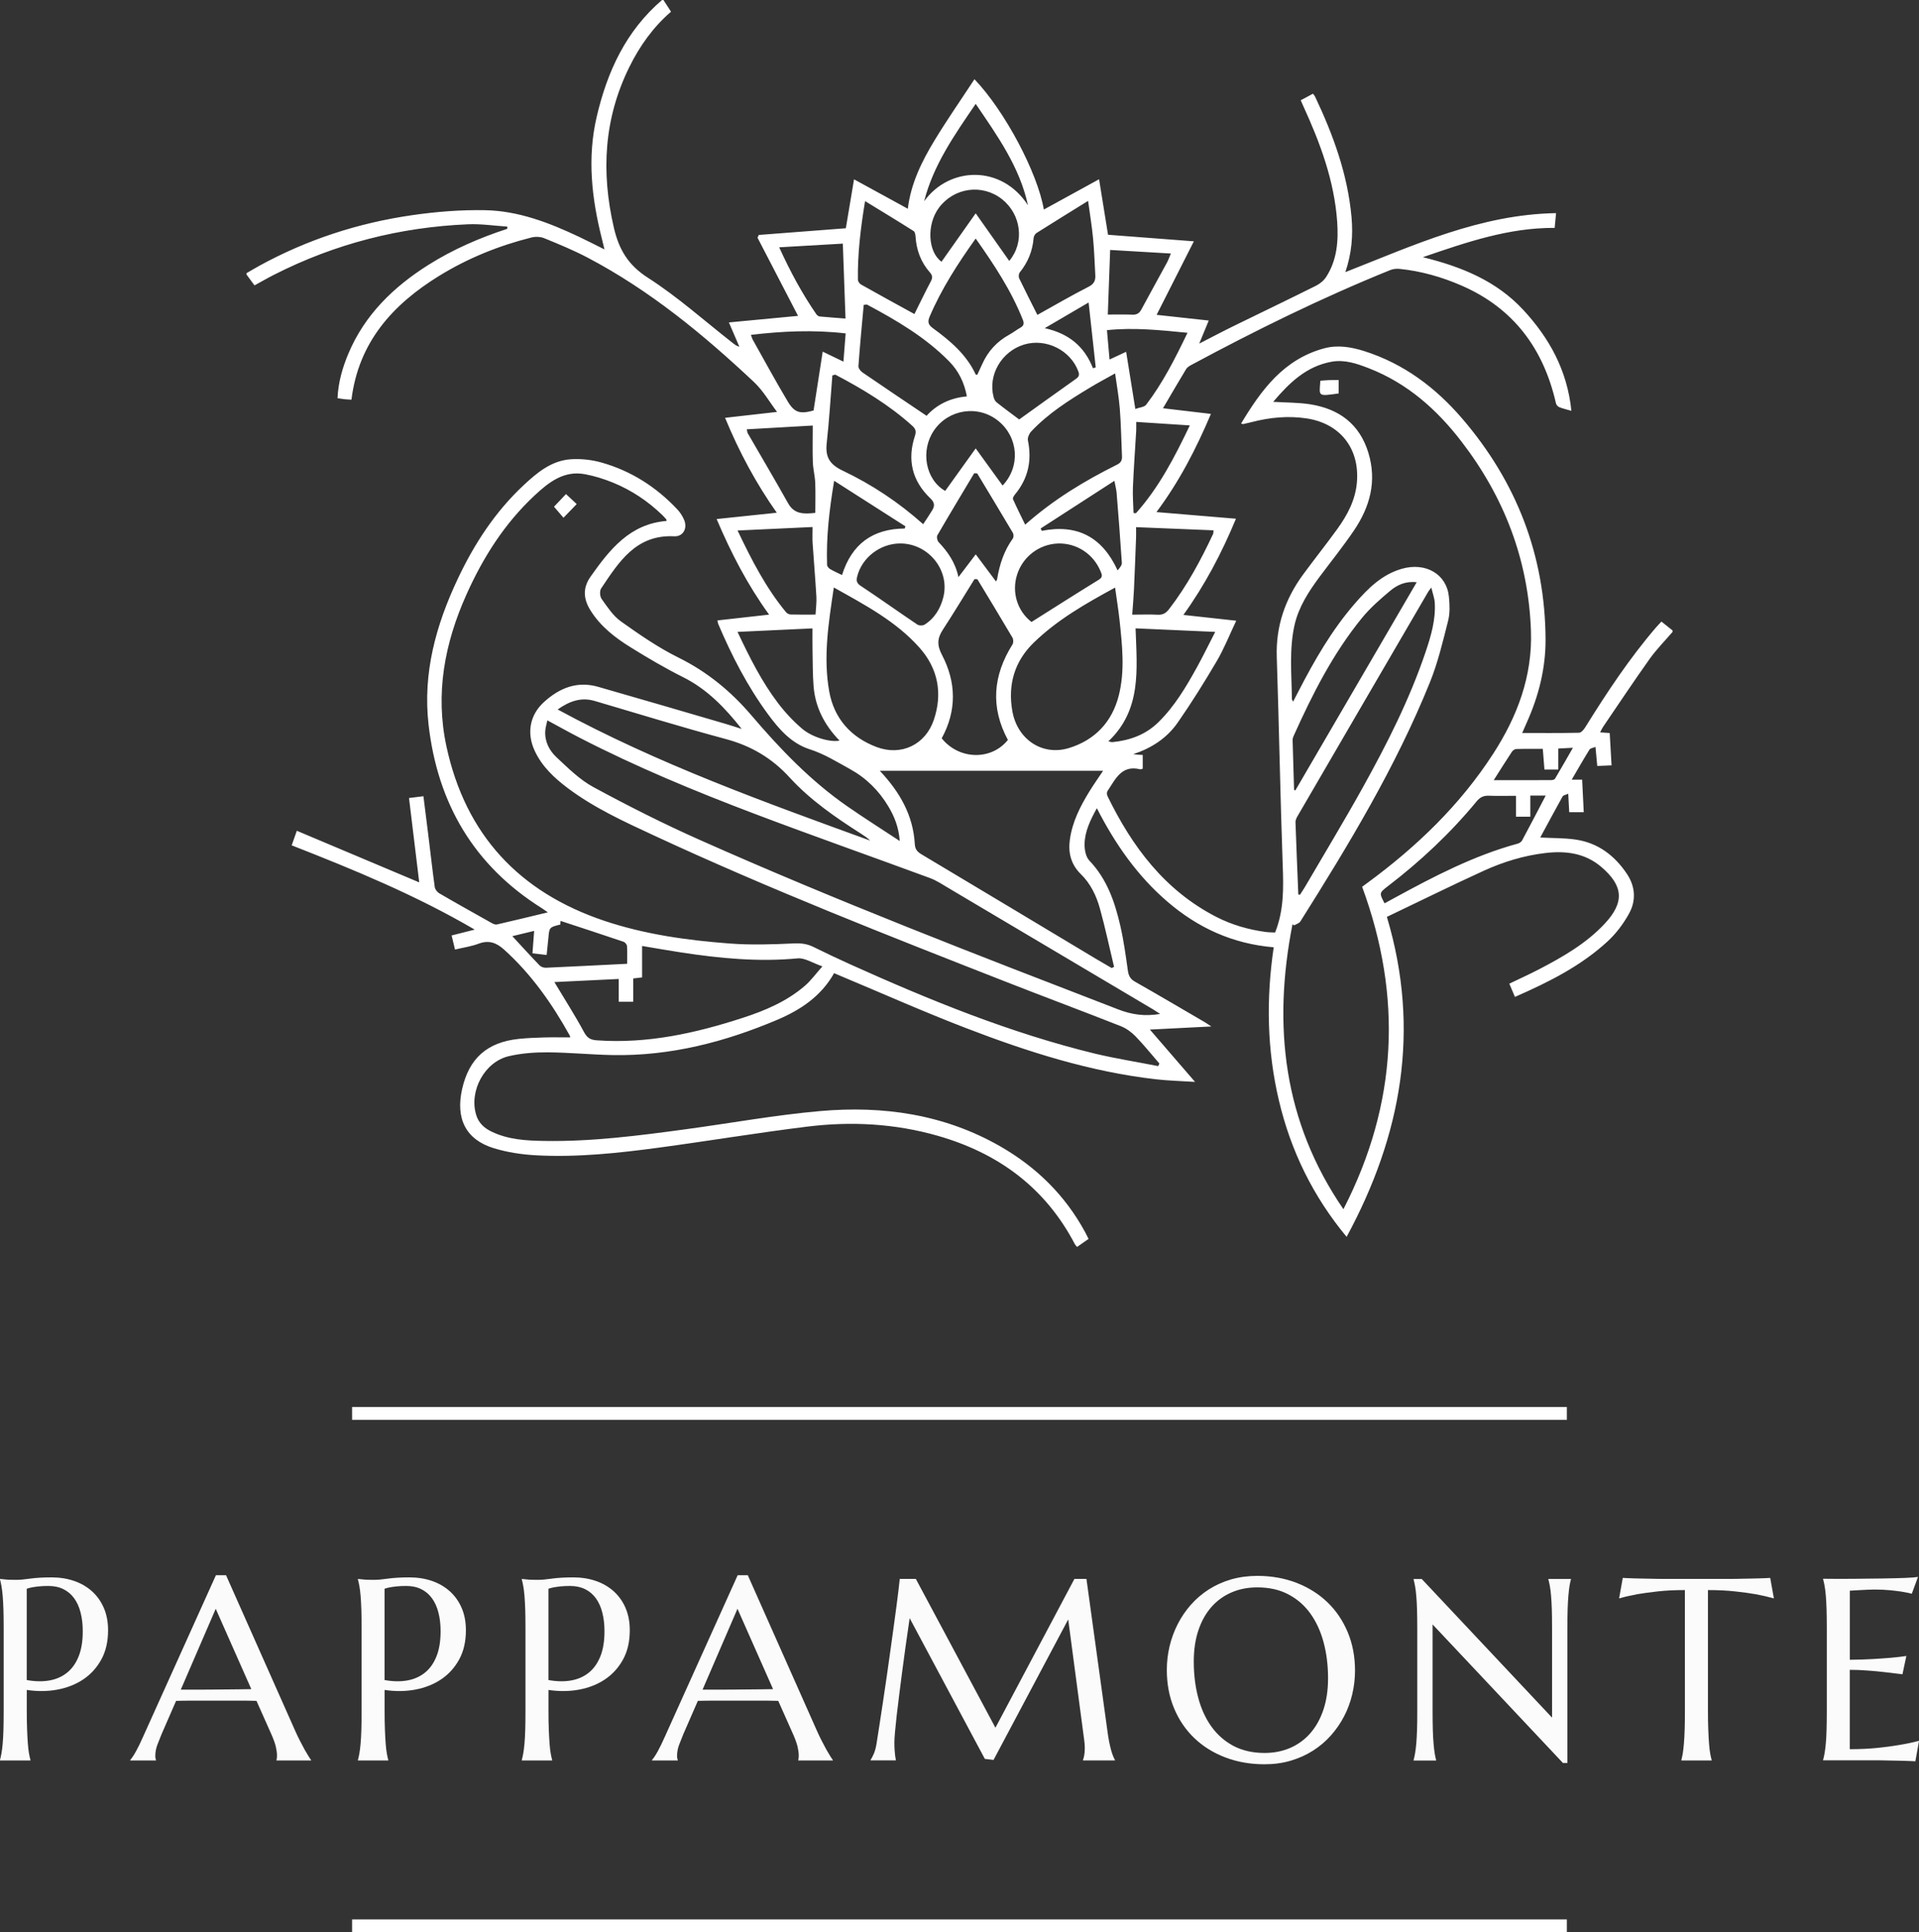 <?xml version="1.0" encoding="utf-8"?>
<!-- Generator: Adobe Illustrator 26.0.2, SVG Export Plug-In . SVG Version: 6.00 Build 0)  -->
<svg version="1.1" id="Livello_1" xmlns="http://www.w3.org/2000/svg" xmlns:xlink="http://www.w3.org/1999/xlink" x="0px" y="0px"
	 viewBox="0 0 407.15 409.98" style="enable-background:new 0 0 407.15 409.98;" xml:space="preserve">
<rect x="0" y="0" width="407.15" height="409.98" fill="#333333" stroke="none"/>
<style type="text/css">
	.st0{fill:#FFFFFF;}
	.st1{opacity:0.98;}
</style>
<g>
	<g>
		<path class="st0" d="M140.76,0c0.52,0.79,1.03,1.59,1.61,2.48c-3.81,3.29-6.64,7.28-8.84,11.73c-5.41,10.95-6.02,22.3-3.29,34.09
			c1.07,4.61,3,7.92,7.21,10.62c6.32,4.05,11.98,9.13,17.92,13.78c0.42,0.33,0.83,0.69,1.5,0.87c-0.68-1.59-1.36-3.17-2.22-5.16
			c5.04-0.48,9.89-0.94,14.67-1.39c-2.85-5.5-5.73-11.05-8.6-16.59c0.09-0.19,0.19-0.39,0.28-0.58c6.09-0.47,12.17-0.94,18.46-1.42
			c0.54-3.19,1.11-6.63,1.74-10.38c3.94,2.16,7.63,4.17,11.41,6.24c0.64-5.31,2.93-9.99,5.63-14.44c2.67-4.41,5.63-8.65,8.51-13.04
			c6.45,6.73,13.39,19.86,14.72,27.65c3.82-2.1,7.62-4.18,11.72-6.43c0.67,4.15,1.29,7.99,1.9,11.78c5.87,0.45,11.76,0.9,18.21,1.39
			c-2.78,5.48-5.32,10.51-7.9,15.6c3.58,0.39,7.21,0.79,11.06,1.21c-0.68,1.65-1.28,3.1-2.02,4.89c2.68-1.37,5.05-2.63,7.45-3.8
			c5.77-2.83,11.57-5.6,17.33-8.48c0.85-0.42,1.69-1.13,2.19-1.92c2.27-3.56,2.58-7.57,2.3-11.63c-0.61-8.72-3.61-16.75-7.21-24.6
			c-0.17-0.36-0.32-0.73-0.53-1.2c0.87-0.47,1.7-0.91,2.6-1.39c0.18,0.23,0.35,0.41,0.45,0.62c3.85,8.13,6.91,16.49,7.73,25.54
			c0.35,3.9,0.04,7.73-1.31,11.7c14.52-5.71,28.65-12.25,44.71-12.52c-0.12,1.25-0.21,2.18-0.3,3.13c-9.71-0.05-18.6,3-27.97,6.22
			c8.32,2.03,15.68,5.1,21.3,11.17c5.52,5.96,9.34,12.81,10.22,21.43c-1.17-0.35-1.91-0.5-2.59-0.79c-0.29-0.12-0.61-0.48-0.68-0.79
			c-2.63-11.56-8.95-20.16-19.99-24.98c-4.22-1.84-8.6-3.09-13.19-3.56c-0.66-0.07-1.42,0.02-2.03,0.27
			c-14.5,5.87-28.51,12.76-42.27,20.17c-0.38,0.21-0.8,0.49-1.01,0.85c-1.63,2.7-3.22,5.43-4.89,8.28c3.36,0.4,6.66,0.79,10.17,1.2
			c-3.17,7.49-6.78,14.45-11.56,20.83c5.65,0.47,11.13,0.93,16.87,1.41c-3.05,7.36-6.59,14.06-11.15,20.41
			c3.75,0.41,7.32,0.8,11.21,1.23c-1.43,3.01-2.57,5.91-4.13,8.57c-2.62,4.45-5.36,8.85-8.31,13.08c-2.27,3.25-5.51,5.38-9.4,6.66
			c0.3,0.04,0.59,0.09,0.89,0.11c0.34,0.03,0.69,0.04,1.11,0.06c0,1,0,1.94,0,2.92c-0.19,0.05-0.4,0.16-0.57,0.12
			c-3.97-0.97-5.23,2.15-6.9,4.61c-0.17,0.25-0.15,0.78-0.01,1.07c5.24,10.76,12.15,20.02,23.09,25.64c3.3,1.69,6.81,2.7,10.48,3.2
			c0.69,0.09,1.39,0.08,2,0.11c1.88-4.7,1.79-9.46,1.61-14.3c-0.52-14.72-0.78-29.46-1.26-44.18c-0.21-6.53,1.78-12.27,5.58-17.46
			c2.38-3.24,4.89-6.39,7.25-9.65c2.14-2.96,3.84-6.13,4.17-9.88c0.63-7.22-3.56-12.54-10.7-13.61c-3.9-0.58-7.72-0.21-11.51,0.76
			c-0.63,0.16-1.27,0.31-1.9,0.45c-0.09,0.02-0.19-0.04-0.46-0.11c4.29-7.15,9.05-13.64,17.62-15.96c2.86-0.77,5.68-0.3,8.46,0.57
			c8.42,2.66,15.2,7.76,20.85,14.35c11.53,13.44,17.57,29.03,17.67,46.8c0.03,6.17-1.46,12.04-3.98,17.66
			c-0.34,0.77-0.68,1.54-0.98,2.23c4.07,0,8.07,0.04,12.07-0.05c0.46-0.01,1.03-0.69,1.33-1.19c4.57-7.36,9.34-14.56,14.99-21.15
			c0.36-0.41,0.74-0.81,1.15-1.25c0.83,0.67,1.6,1.28,2.37,1.89c0,0.1,0,0.2,0,0.3c-1.63,1.9-3.4,3.69-4.85,5.71
			c-3.38,4.75-6.61,9.61-9.89,14.43c-0.22,0.32-0.38,0.68-0.64,1.18c0.72,0.05,1.29,0.09,2.04,0.14c0.13,2.21,0.26,4.44,0.39,6.86
			c-1.04,0.05-1.96,0.09-3.03,0.13c-0.13-1.33-0.24-2.56-0.38-4.04c-0.51,0.21-1.09,0.26-1.27,0.56c-1.27,2.04-2.45,4.12-3.77,6.38
			c0.84,0,1.42,0,2.21,0c0.11,2.32,0.22,4.55,0.34,6.91c-1.04,0-1.97,0-3.08,0c-0.06-1.17-0.13-2.4-0.21-3.92
			c-0.53,0.24-1.05,0.31-1.2,0.58c-1.61,2.88-3.16,5.8-4.74,8.71c2.64,0.14,5.15,0.08,7.6,0.45c4.7,0.71,8.21,3.4,10.8,7.28
			c1.8,2.7,1.96,5.68,0.42,8.45c-1.18,2.12-2.7,4.16-4.47,5.8c-5.68,5.26-12.51,8.68-19.72,11.84c-0.41-0.96-0.78-1.85-1.19-2.81
			c2.18-1.05,4.28-2,6.32-3.06c5.05-2.63,9.99-5.46,13.93-9.68c4.22-4.53,3.97-8.02-0.75-12.04c-3.44-2.93-7.5-3.44-11.78-2.95
			c-4.58,0.53-8.97,1.87-13.14,3.77c-6.8,3.11-13.51,6.42-20.56,9.79c7.19,24,3.11,46.36-8.54,67.89
			c-7.11-8.57-11.83-18.2-14.36-28.91c-2.53-10.7-2.74-21.49-1.11-32.53c-8.66-0.72-16.07-4.11-22.53-9.66
			c-6.39-5.48-11.11-12.25-14.99-19.85c-1.38,2.5-2.56,4.92-2.61,7.63c-0.02,1.17,0.26,2.69,1.01,3.48
			c3.75,3.92,5.41,8.78,6.58,13.86c0.72,3.13,1.15,6.32,1.6,9.51c0.16,1.09,0.53,1.78,1.53,2.34c4.98,2.83,9.92,5.74,14.87,8.63
			c0.33,0.2,0.65,0.42,1.31,0.86c-4.46,0.23-8.55,0.43-13.04,0.66c3.24,3.75,6.26,7.25,9.58,11.1c-3.02-0.19-5.65-0.25-8.26-0.55
			c-13.99-1.59-27.3-5.85-40.35-10.87c-8.95-3.44-17.72-7.35-26.57-11.05c-0.46-0.19-0.91-0.39-1.4-0.6
			c-2.76,4.92-7.16,7.82-12.07,9.9c-11.11,4.71-22.64,7.69-34.82,7.48c-4.62-0.08-9.24-0.55-13.86-0.58
			c-2.74-0.02-5.55,0.19-8.21,0.8c-5.18,1.18-8.51,7.35-6.99,12.45c0.51,1.71,1.69,2.81,3.25,3.56c3.54,1.72,7.38,1.93,11.19,1.99
			c10.09,0.17,20.07-1.13,30.04-2.48c9.51-1.29,18.98-3.02,28.53-3.86c13.36-1.17,26.31,0.68,38.18,7.48
			c7.68,4.4,13.78,10.39,18.02,18.21c0.24,0.44,0.45,0.88,0.73,1.43c-0.84,0.59-1.61,1.13-2.44,1.71c-0.19-0.23-0.37-0.4-0.48-0.61
			c-6.27-11.99-16.25-19.3-29.07-22.97c-9.07-2.6-18.35-3.1-27.66-1.95c-10.57,1.3-21.09,3.06-31.65,4.48
			c-8.58,1.15-17.19,2.07-25.86,1.61c-3.03-0.16-6.13-0.62-9.03-1.51c-5.92-1.81-8.15-6.25-6.72-12.56
			c1.47-6.5,5.3-9.92,11.99-10.63c1.8-0.19,3.61-0.26,5.42-0.31c1.8-0.05,3.61-0.01,5.5-0.01c-0.01-0.04,0.01-0.24-0.07-0.38
			c-3.75-6.76-8.15-13.03-13.94-18.25c-1.64-1.48-3.25-2.06-5.41-1.25c-1.54,0.58-3.2,0.81-5,1.24c-0.24-1.01-0.47-1.95-0.72-2.99
			c1.57-0.4,3.05-0.77,4.9-1.24c-12.51-7.31-25.54-12.67-38.83-17.88c0.33-0.95,0.65-1.86,1.09-3.09
			c8.7,3.67,17.23,7.26,25.97,10.95c-0.72-5.94-1.43-11.8-2.17-17.9c1-0.12,1.95-0.24,3.06-0.38c0.38,3.02,0.75,5.9,1.1,8.78
			c0.43,3.49,0.82,6.99,1.3,10.48c0.07,0.49,0.51,1.07,0.95,1.33c3.69,2.15,7.42,4.23,11.14,6.32c0.33,0.18,0.77,0.38,1.09,0.3
			c3.51-0.8,7.02-1.66,10.81-2.57c-0.57-0.4-0.9-0.65-1.25-0.87c-14.41-9.04-22.14-22.21-24.05-38.97
			c-1.25-10.97,1.58-21.15,6.2-30.93c3.5-7.42,7.94-14.23,13.98-19.87c2.85-2.66,5.89-5.21,9.98-5.49c2.16-0.15,4.45,0.1,6.53,0.69
			c6.28,1.77,11.62,5.19,16.09,9.94c0.61,0.65,1.12,1.45,1.46,2.27c0.73,1.78-0.26,3.53-2.1,3.44c-8.14-0.41-11.76,5.45-15.53,11.07
			c-0.34,0.51-0.27,1.7,0.1,2.21c1.22,1.7,2.42,3.58,4.08,4.76c3.92,2.79,7.93,5.57,12.22,7.69c6.09,3.01,11.13,7.15,15.49,12.26
			c6.09,7.14,12.55,13.89,20.3,19.27c3.58,2.49,7.27,4.82,11.17,7.39c-0.21-2.9-1.13-5.19-2.42-7.34c-2-3.35-4.7-6.02-8.12-7.91
			c-2.78-1.53-5.47-3.22-8.56-4.21c-3.9-1.25-6.52-4.26-8.87-7.46c-4.34-5.9-7.67-12.38-10.53-19.1c-0.08-0.18-0.09-0.38-0.19-0.78
			c3.65-0.41,7.22-0.81,10.97-1.23c-4.54-6.27-8.03-12.97-11.13-20.28c4.32-0.45,8.43-0.89,12.76-1.34
			c-4.39-6.22-7.96-12.85-10.97-20.14c3.72-0.42,7.28-0.83,11.03-1.25c-1.66-2.18-2.9-4.45-4.91-6.35
			c-10.78-10.13-22.13-19.47-35.29-26.39c-2.97-1.56-6.1-2.85-9.21-4.12c-0.81-0.33-1.88-0.36-2.74-0.14
			c-6.91,1.74-13.46,4.39-19.54,8.13c-9.89,6.09-17.11,14.11-18.61,26.27c-0.55-0.03-1.04-0.05-1.52-0.1
			c-0.44-0.05-0.88-0.13-1.44-0.21c0.16-3.36,1.05-6.48,2.32-9.49c3.48-8.25,9.59-14.15,17.02-18.83
			c5.21-3.28,10.83-5.71,16.68-7.62c0-0.16,0-0.31,0-0.47c-2.78-0.18-5.57-0.61-8.33-0.49c-14.46,0.61-28.19,4.12-41.12,10.69
			c-1.39,0.7-2.73,1.49-4.18,2.27c-0.57-0.78-1.13-1.54-1.69-2.29c0-0.1,0-0.2,0-0.3c0.91-0.53,1.81-1.07,2.74-1.58
			c10.11-5.54,20.93-9.06,32.31-10.71c5.15-0.75,10.41-1.17,15.61-1.07c7.03,0.14,13.56,2.66,19.87,5.64
			c1.74,0.82,3.44,1.7,5.41,2.68c-0.23-0.97-0.39-1.65-0.56-2.32c-2.15-8.53-3.12-17.1-1.09-25.81c2.24-9.61,6.21-18.24,13.89-24.81
			C140.56,0,140.66,0,140.76,0z M245.73,226.2c0.08-0.18,0.17-0.36,0.25-0.55c-1.67-1.92-3.26-3.92-5.03-5.74
			c-0.87-0.9-1.97-1.71-3.12-2.17c-8.08-3.19-16.23-6.22-24.31-9.39c-25.16-9.86-50.31-19.72-74.83-31.11
			c-6.29-2.92-12.61-5.81-18.2-10c-2.87-2.16-5.49-4.59-7.04-7.93c-1.74-3.73-1.07-7.59,1.95-10.34c3.26-2.98,7.02-4.53,11.49-3.25
			c8.98,2.57,17.94,5.2,26.9,7.82c1.2,0.35,2.38,0.74,3.57,1.12c-3.52-4.46-7.3-8.41-12.39-10.96c-3.81-1.91-7.51-4.08-11.13-6.33
			c-3.3-2.04-6.38-4.41-8.5-7.77c-1.53-2.41-1.8-4.75-0.03-7.27c4.07-5.76,8.33-11.17,16.12-11.8c-0.03-0.14-0.01-0.27-0.07-0.33
			c-0.26-0.31-0.52-0.61-0.81-0.89c-3.07-2.97-6.57-5.31-10.52-6.92c-1.89-0.77-3.88-1.39-5.89-1.77c-4.48-0.85-7.7,1.69-10.68,4.47
			c-6.4,5.95-10.98,13.19-14.52,21.11c-4.6,10.29-6.64,20.94-4.22,32.17c4.05,18.77,15.47,30.95,33.49,37
			c8.61,2.89,17.61,4.14,26.64,4.82c4.49,0.34,9.04,0.19,13.55-0.02c1.53-0.07,2.81,0.07,4.15,0.73c2.56,1.27,5.16,2.49,7.76,3.67
			c16.92,7.63,34.07,14.63,52.16,19.02C236.84,224.62,241.31,225.33,245.73,226.2z M274.36,148.87c0.4-0.77,0.74-1.43,1.08-2.09
			c3.41-6.63,7.11-13.08,12.03-18.74c2.75-3.17,5.71-6.13,9.92-7.35c5.09-1.47,9.54,1.12,10.02,5.9c0.17,1.68,0.25,3.49-0.16,5.1
			c-1.12,4.42-2.18,8.9-3.88,13.11c-7.24,17.92-17.2,34.4-27.47,50.7c-0.25,0.4-0.88,0.57-1.33,0.84c-0.11-0.08-0.22-0.16-0.34-0.25
			c-4.23,21.52-1.97,41.87,10.8,60.47c11.48-22.34,12.57-45.06,3.97-68.41c0.37-0.27,0.77-0.57,1.17-0.86
			c10.42-7.66,19.63-16.5,26.68-27.43c5.09-7.89,8.3-16.4,7.97-25.96c-0.51-15.02-5.64-28.38-14.75-40.23
			c-5.22-6.8-11.5-12.36-19.63-15.53c-2.54-0.99-5.14-1.89-7.92-1.39c-5.38,0.97-8.99,4.5-12.39,8.51c2.79,0.17,5.41,0.13,7.96,0.54
			c6.03,0.98,10.36,4.17,12.22,10.22c1.87,6.07,0.35,11.55-3.08,16.59c-2.29,3.37-4.85,6.55-7.28,9.81
			c-2.32,3.13-4.44,6.4-5.3,10.24c-1.15,5.16-0.61,10.41-0.55,15.64C274.09,148.45,274.21,148.58,274.36,148.87z M246.15,215.13
			c-0.62-0.4-1.02-0.67-1.43-0.92c-14.48-8.59-28.96-17.19-43.45-25.77c-1.29-0.77-2.57-1.62-3.96-2.14
			c-12.39-4.57-24.86-8.95-37.21-13.63c-12.64-4.79-25.13-9.96-37.15-16.16c-2.22-1.14-4.4-2.37-6.82-3.67
			c-0.18,0.89-0.42,1.59-0.45,2.31c-0.12,2.22,0.88,4.11,2.39,5.52c2.45,2.28,4.91,4.75,7.81,6.32c7.32,3.97,14.78,7.74,22.39,11.13
			c29.24,13.03,59.1,24.52,88.95,36.04C240.07,215.27,242.86,215.69,246.15,215.13z M186.67,163.54c4.25,4.53,7.07,9.44,7.42,15.54
			c0.06,1.12,0.54,1.66,1.43,2.19c12.3,7.34,24.58,14.72,36.87,22.09c1.15,0.69,2.32,1.35,3.47,2.03c0.17-0.08,0.34-0.16,0.51-0.24
			c-0.99-4.13-1.87-8.29-3-12.37c-0.75-2.72-1.98-5.29-4.05-7.31c-2.08-2.04-2.72-4.5-2.33-7.31c0.51-3.77,2.2-7.08,4.16-10.26
			c0.91-1.48,1.92-2.9,2.89-4.36C218.19,163.54,202.43,163.54,186.67,163.54z M117.62,208.37c2.18,3.64,4.38,7.06,6.3,10.63
			c0.68,1.27,1.4,1.64,2.74,1.73c10.68,0.76,20.88-1.5,30.93-4.77c4.75-1.54,9.34-3.49,13.17-6.79c1.28-1.11,2.3-2.52,3.73-4.13
			c-2.1-0.72-3.74-1.84-5.25-1.7c-8.29,0.79-16.46,0-24.62-1.24c-2.76-0.42-5.51-0.91-8.39-1.39c0,2.32,0,4.47,0,6.67
			c-0.63,0.07-1.15,0.13-1.88,0.22c0,1.7,0,3.32,0,4.95c-1.11,0-2.01,0-3.08,0c0-1.59,0-3.12,0-4.84
			C126.59,207.93,122.1,208.15,117.62,208.37z M236.59,124.67c-6.3,3.42-12.28,6.84-17.27,11.69c-4.09,3.98-5.51,8.91-4.54,14.48
			c1.04,6.03,6.34,9.59,11.97,7.89c5.57-1.69,9.2-5.56,10.62-11.17c1.33-5.24,0.73-10.6,0.17-15.91
			C237.29,129.38,236.92,127.11,236.59,124.67z M176.91,124.65c-1.12,7.52-2.28,14.76-0.98,22.03c1.03,5.77,4.6,9.77,10.08,11.83
			c5.21,1.95,10.34-0.5,12.12-5.78c1.91-5.65,0.87-10.93-3.07-15.34C190.1,131.82,183.56,128.37,176.91,124.65z M275.46,189.77
			c0.11,0.03,0.23,0.06,0.34,0.09c0.35-0.55,0.72-1.08,1.05-1.64c4.1-7.03,8.32-13.99,12.27-21.1c5.15-9.27,9.95-18.72,13.35-28.8
			c1.14-3.38,2.16-6.82,1.94-10.46c-0.06-0.97-0.43-1.92-0.73-3.2c-0.41,0.56-0.55,0.71-0.65,0.88
			c-9.26,15.89-18.52,31.77-27.76,47.67c-0.22,0.37-0.42,0.84-0.41,1.25C275.04,179.56,275.25,184.67,275.46,189.77z M118.32,150.53
			c21.34,11.59,43.85,19.65,66.32,27.83c-0.6-0.59-1.27-1.03-1.94-1.46c-5.45-3.47-10.8-7.16-15.14-11.91
			c-3.81-4.17-8.2-6.74-13.59-8.19c-9.31-2.5-18.52-5.35-27.77-8.07C123.35,147.89,120.9,148.71,118.32,150.53z M236.59,79.23
			c-1.93,1.08-3.65,1.99-5.3,2.99c-4.48,2.7-8.91,5.49-12.52,9.35c-0.43,0.46-0.79,1.32-0.68,1.88c0.88,4.27,0.06,8.07-2.73,11.44
			c-0.23,0.28-0.54,0.78-0.44,1.01c0.79,1.79,1.67,3.53,2.59,5.42c6.11-5.41,12.65-9.32,19.5-12.74c0.82-0.41,1.07-0.92,1.04-1.74
			c-0.15-3.36-0.2-6.73-0.46-10.08C237.4,84.33,236.96,81.91,236.59,79.23z M207.37,122.9c-0.2-0.01-0.41-0.02-0.61-0.03
			c-2.23,3.57-4.4,7.18-6.7,10.71c-1.19,1.82-1.31,3.26-0.2,5.38c3.04,5.8,3.15,11.83-0.06,17.69c3.67,4.59,10.55,4.73,14.04,0.34
			c-3.74-6.95-3.16-13.68,0.98-20.26c0.22-0.35,0.21-1.07-0.01-1.44C212.36,131.13,209.86,127.02,207.37,122.9z M195.87,111.22
			c0.69-1.06,1.34-1.99,1.92-2.96c0.57-0.94,0.52-1.66-0.42-2.55c-3.86-3.68-4.92-8.18-3.25-13.23c0.34-1.02,0.1-1.54-0.59-2.16
			c-4.89-4.41-10.48-7.77-16.28-10.82c-0.06-0.03-0.18,0.04-0.65,0.15c-0.38,4.72-0.67,9.57-1.2,14.4c-0.32,2.92,0.62,4.49,3.4,5.81
			C184.93,102.78,190.6,106.52,195.87,111.22z M207.01,50.61c-3.79,5.32-7.24,10.65-9.76,16.55c-0.48,1.12-0.33,1.73,0.68,2.47
			c3.67,2.68,7.12,5.58,9.09,9.84c0.02,0.04,0.17,0.03,0.33,0.04c0.35-0.75,0.71-1.52,1.06-2.29c1.21-2.7,3.11-4.77,5.71-6.2
			c0.83-0.46,1.58-1.05,2.41-1.52c0.71-0.41,0.78-0.9,0.49-1.63C214.57,61.67,210.93,56.17,207.01,50.61z M205.14,84.11
			c-0.54-2.93-1.76-5.41-3.78-7.46c-5.04-5.11-11.14-8.68-17.4-12.02c-0.1-0.06-0.28,0.02-0.71,0.07
			c-0.39,4.31-0.81,8.65-1.12,12.99c-0.03,0.43,0.45,1.05,0.86,1.33c4.46,3.06,8.96,6.07,13.6,9.2
			C198.6,85.98,201.49,84.41,205.14,84.11z M300.58,123.53c-2.31-0.26-4.12,0.56-5.61,1.81c-2.15,1.79-4.29,3.67-6.05,5.83
			c-6.14,7.54-10.48,16.15-14.45,24.97c-0.12,0.27-0.22,0.58-0.22,0.86c0.09,3.54,0.21,7.08,0.31,10.62
			c0.09,0.02,0.19,0.05,0.28,0.07C283.4,153.02,291.95,138.34,300.58,123.53z M240.93,133.32c0.31,8.79,1.29,17.29-5.77,23.98
			c0.49,0.1,0.67,0.18,0.85,0.16c3.7-0.36,7.04-1.56,9.75-4.21c3.45-3.38,5.88-7.49,8.19-11.67c1.28-2.31,2.43-4.7,3.88-7.51
			C252.02,133.81,246.6,133.57,240.93,133.32z M293.76,191.66c0.7-0.38,1.41-0.76,2.11-1.15c8.39-4.57,16.84-8.98,26.13-11.51
			c0.35-0.09,0.76-0.36,0.93-0.66c1.68-3.13,3.32-6.28,5.02-9.54c-1.17,0-2.17,0-3.27,0c0,1.57,0,2.99,0,4.48c-1.03,0-1.92,0-3.04,0
			c0-1.49,0-2.92,0-4.43c-2.08,0-3.93,0.05-5.78-0.02c-1.11-0.04-1.86,0.34-2.57,1.2c-5.55,6.74-11.89,12.68-18.82,17.99
			C292.61,189.46,292.61,189.46,293.76,191.66z M220.1,66.81c3.58-1.99,7.18-4.09,10.88-5.98c1.18-0.6,1.47-1.34,1.41-2.47
			c-0.15-2.61-0.23-5.23-0.48-7.82c-0.24-2.53-0.66-5.04-1.05-7.92c-3.86,2.4-7.41,4.58-10.93,6.81c-0.32,0.2-0.6,0.69-0.63,1.07
			c-0.22,2.75-1.21,5.15-2.94,7.3c-0.23,0.28-0.28,0.94-0.11,1.28C217.5,61.69,218.83,64.28,220.1,66.81z M156.48,134.07
			c2.63,5.57,5.16,10.59,8.57,15.08c1.5,1.98,3.24,3.85,5.13,5.46c2.22,1.89,6.05,2.92,7.94,2.53c-3.17-3.27-5.17-7.08-5.51-11.61
			c-0.19-2.5-0.17-5.01-0.22-7.52c-0.03-1.44-0.01-2.88-0.01-4.68C167.2,133.57,162.02,133.81,156.48,134.07z M194.01,66.63
			c1.16-2.32,2.26-4.63,3.46-6.89c0.42-0.78,0.42-1.27-0.2-1.97c-1.89-2.14-2.83-4.7-3.02-7.55c-0.03-0.41-0.12-1.02-0.4-1.19
			c-3.33-2.11-6.7-4.15-10.31-6.36c-0.96,5.8-1.6,11.21-1.52,16.68c0,0.35,0.34,0.84,0.67,1.02
			C186.44,62.49,190.22,64.55,194.01,66.63z M240.22,130.41c2.12,0,3.78-0.07,5.42,0.02c1.09,0.06,1.76-0.36,2.39-1.18
			c3.8-4.92,6.72-10.35,9.35-15.96c0.07-0.15,0.04-0.35,0.09-0.77c-5.5-0.22-10.9-0.44-16.43-0.67c0,0.96,0.02,1.55,0,2.14
			c-0.14,3.71-0.28,7.41-0.45,11.12C240.51,126.82,240.35,128.53,240.22,130.41z M190.94,115.31c-4.23,0.03-8.1,3.03-9.08,7.04
			c-0.21,0.86-0.11,1.38,0.75,1.95c4.05,2.68,8,5.51,12.03,8.22c0.36,0.24,1.14,0.25,1.51,0.02c2.16-1.34,3.41-3.5,3.99-5.81
			C201.6,120.93,196.92,115.27,190.94,115.31z M173.03,130.4c0.07-1.34,0.25-2.58,0.18-3.8c-0.22-3.8-0.55-7.59-0.8-11.38
			c-0.07-1.03-0.01-2.06-0.01-3.4c-5.28,0.24-10.44,0.48-15.91,0.74c3.04,6.39,6.06,12.22,10.28,17.33
			c0.22,0.27,0.66,0.48,1.01,0.49C169.43,130.43,171.09,130.4,173.03,130.4z M212.72,103.02c3.83-4.06,3.36-10.25-0.92-13.72
			c-4.25-3.44-10.55-2.51-13.64,2.03c-2.93,4.29-1.8,10.45,2.38,12.83c2.11-2.94,4.23-5.89,6.47-9.02
			C209.01,97.91,210.83,100.43,212.72,103.02z M211.32,123.37c0.12-0.23,0.22-0.36,0.24-0.49c0.51-3.11,1.46-6.03,3.33-8.62
			c0.2-0.27,0.19-0.9,0.01-1.2c-2.5-4.22-5.04-8.42-7.57-12.62c-0.21-0.01-0.43-0.02-0.64-0.03c-2.61,4.38-5.25,8.75-7.81,13.16
			c-0.19,0.34-0.03,1.14,0.26,1.45c1.97,2.08,3.57,4.36,4.21,7.43c1.31-1.73,2.45-3.22,3.67-4.83
			C208.53,119.64,209.9,121.48,211.32,123.37z M179.42,70.74c-6.82-0.79-13.4-0.48-20.1,0.31c0.16,0.43,0.24,0.77,0.41,1.06
			c2.45,4.37,4.84,8.78,7.41,13.08c1.44,2.41,2.64,2.68,5.47,1.91c0.64-4.12,1.28-8.23,1.94-12.49c1.56,0.75,2.9,1.4,4.4,2.12
			C179.11,74.67,179.26,72.8,179.42,70.74z M218.85,131.97c4.88-3.08,9.57-6.07,14.3-8.98c0.89-0.55,0.65-1.06,0.37-1.74
			c-1.52-3.73-5.13-6.08-9.11-5.93c-3.96,0.16-7.42,2.81-8.62,6.62C214.6,125.7,215.87,129.65,218.85,131.97z M216.24,89
			c3.89-2.79,7.86-5.66,11.87-8.49c0.64-0.45,1.02-0.77,0.69-1.67c-1.63-4.52-6.87-7.15-11.54-5.73c-4.76,1.46-7.67,6.44-6.46,11.1
			c0.11,0.41,0.31,0.89,0.62,1.13C213.09,86.67,214.81,87.93,216.24,89z M218.1,43.55c-1.75-8.09-6.42-14.65-11.09-21.51
			c-4.55,6.65-8.98,13-10.94,20.66C201.42,35.28,212.52,34.92,218.1,43.55z M158.44,91.09c0.11,0.47,0.12,0.68,0.21,0.84
			c2.86,4.95,5.77,9.87,8.56,14.85c1.32,2.36,3.33,2.3,5.77,2.04c0-2.16,0.07-4.29-0.02-6.41c-0.06-1.45-0.45-2.88-0.5-4.33
			c-0.09-2.49-0.02-4.99-0.02-7.79C167.69,90.57,163.11,90.83,158.44,91.09z M214.13,55.36c3.3-3.93,2.55-9.86-1.54-13.1
			c-4.18-3.3-10.17-2.48-13.38,1.82c-2.65,3.56-2.35,9.38,0.55,11.45c2.36-3.35,4.72-6.69,7.25-10.27
			C209.5,48.8,211.78,52.04,214.13,55.36z M238.93,74.64c0.66,4.09,1.27,7.93,1.95,12.13c0.88-0.33,1.9-0.38,2.3-0.9
			c3.54-4.64,6.16-9.83,8.77-15.26c-5.78-0.57-11.38-1.16-17.09-0.56c0.19,2.16,0.36,4.09,0.55,6.23
			C236.62,75.72,237.65,75.24,238.93,74.64z M179.39,67.59c-0.19-5.26-0.38-10.44-0.57-15.9c-4.31,0.25-8.78,0.51-13.5,0.78
			c2.35,5.16,4.86,9.82,7.88,14.2c0.15,0.22,0.46,0.46,0.71,0.48C175.84,67.33,177.78,67.46,179.39,67.59z M178.65,122.01
			c2.05-6.55,6.47-9.82,13.29-9.87c0.06-0.15,0.12-0.3,0.17-0.46c-4.95-3.16-9.9-6.33-15.13-9.67c-1.04,6.23-1.7,12-1.5,17.84
			c0.01,0.31,0.34,0.71,0.63,0.88C176.92,121.21,177.79,121.59,178.65,122.01z M133.06,204.49c0-1.37,0.05-2.57-0.03-3.76
			c-0.02-0.33-0.4-0.8-0.72-0.91c-4.45-1.51-8.92-2.96-13.38-4.43c-0.01,0.09-0.03,0.45-0.04,0.77c-2.35,0.58-2.34,0.58-2.55,2.95
			c-0.1,1.13-0.23,2.27-0.36,3.51c-1.07-0.13-1.99-0.23-3.01-0.35c0.12-1.62,0.24-3.13,0.36-4.76c-1.72,0.42-3.21,0.78-4.63,1.12
			c1.98,2.14,3.86,4.21,5.81,6.23c0.29,0.3,0.87,0.49,1.31,0.47C121.48,205.08,127.14,204.78,133.06,204.49z M235.04,66.74
			c1.58,0,3.38-0.05,5.18,0.02c0.92,0.04,1.48-0.24,1.92-1.06c1.81-3.36,3.66-6.69,5.48-10.04c0.27-0.5,0.46-1.05,0.8-1.87
			c-4.54-0.27-8.8-0.52-12.88-0.76C235.37,57.79,235.21,62.2,235.04,66.74z M220.79,112.13c0.08,0.17,0.17,0.34,0.25,0.5
			c7.5-1.48,12.81,1.28,16.08,8.39c0.44-0.52,0.93-1.08,0.9-1.6c-0.32-4.95-0.71-9.9-1.11-14.85c-0.06-0.71-0.26-1.41-0.47-2.55
			C231.03,105.51,225.91,108.82,220.79,112.13z M252.44,90.26c-3.96-0.26-7.63-0.5-11.37-0.74c0,0.81,0.02,1.31,0,1.8
			c-0.23,4-0.53,8-0.7,12.01c-0.08,1.83,0.08,3.68,0.13,5.52c0.17,0.01,0.34,0.03,0.51,0.04
			C245.87,103.46,249.18,97.08,252.44,90.26z M316.92,165.53c4.11,0,8.16,0.01,12.21-0.01c0.27,0,0.67-0.1,0.79-0.29
			c1.24-2.08,2.43-4.18,3.8-6.57c-1.33,0.07-2.25,0.12-3.1,0.16c0,1.58,0,2.96,0,4.45c-1.01,0-1.94,0-2.94,0
			c-0.12-1.46-0.23-2.89-0.35-4.38c-1.95,0-3.79-0.03-5.63,0.03c-0.32,0.01-0.74,0.3-0.92,0.58
			C319.46,161.5,318.19,163.53,316.92,165.53z M231.89,78.13c0.2-0.06,0.39-0.12,0.59-0.18c-0.49-4.47-0.98-8.93-1.51-13.77
			c-3.29,1.93-6.14,3.59-9.31,5.45C226.81,70.76,230.11,73.56,231.89,78.13z"/>
		<path class="st0" d="M122.36,106.95c-1.01,1.04-1.88,1.93-2.81,2.9c-0.67-0.79-1.28-1.5-2.01-2.34c0.72-0.76,1.6-1.68,2.54-2.68
			C120.85,105.54,121.57,106.21,122.36,106.95z"/>
		<path class="st0" d="M284.02,80.64c0,1.06,0,1.95,0,2.84c-4.58,0.65-4.1,0.59-3.88-2.7c0.61-0.04,1.25-0.11,1.88-0.13
			C282.62,80.62,283.22,80.64,284.02,80.64z"/>
	</g>
	<g class="st1">
		<g>
			<path class="st0" d="M0,335.01c0.36,0.04,0.73,0.07,1.13,0.11c0.34,0.04,0.72,0.06,1.14,0.07c0.42,0.01,0.86,0.01,1.3,0.01
				c0.7,0,1.64-0.09,2.83-0.26c1.19-0.17,2.71-0.26,4.55-0.26c1.72,0,3.31,0.25,4.77,0.75c1.46,0.5,2.73,1.24,3.8,2.2
				c1.07,0.97,1.91,2.14,2.51,3.53s0.9,2.97,0.9,4.74c0,2.38-0.47,4.44-1.42,6.18c-0.95,1.74-2.22,3.14-3.81,4.22
				c-1.59,1.07-3.43,1.8-5.5,2.19c-2.08,0.39-4.25,0.41-6.52,0.07v4.46c0,1.52,0.02,2.85,0.07,3.99c0.04,1.14,0.1,2.12,0.16,2.94
				c0.06,0.82,0.14,1.51,0.24,2.07c0.1,0.56,0.2,1.02,0.31,1.4v0.11H0v-0.11c0.11-0.38,0.21-0.84,0.31-1.4
				c0.1-0.55,0.18-1.24,0.26-2.07c0.07-0.82,0.13-1.8,0.16-2.94c0.03-1.14,0.05-2.47,0.05-3.99v-17.48c0-1.52-0.02-2.85-0.05-3.99
				c-0.04-1.14-0.09-2.12-0.16-2.95c-0.07-0.83-0.16-1.53-0.26-2.08c-0.1-0.55-0.2-1.02-0.31-1.4V335.01z M5.67,356.46
				c1.75,0.32,3.36,0.35,4.82,0.09c1.46-0.26,2.71-0.82,3.76-1.67c1.05-0.85,1.86-2,2.44-3.45c0.58-1.45,0.87-3.22,0.87-5.32
				c0-1.45-0.15-2.77-0.46-3.96c-0.3-1.19-0.76-2.2-1.36-3.03c-0.6-0.83-1.36-1.48-2.27-1.93c-0.91-0.46-1.98-0.69-3.19-0.69
				c-0.77,0-1.44,0.03-2.01,0.09c-0.57,0.06-1.06,0.13-1.45,0.2c-0.46,0.09-0.85,0.19-1.15,0.3V356.46z"/>
		</g>
		<g>
			<path class="st0" d="M58.66,373.52v-0.11c0.04-0.09,0.06-0.22,0.08-0.4c0.02-0.18,0.03-0.34,0.03-0.48
				c0-0.56-0.08-1.17-0.23-1.84c-0.15-0.67-0.44-1.51-0.87-2.51l-3.25-7.3c-1-0.04-2.34-0.05-4-0.05c-1.67,0-3.46,0-5.4,0
				c-1.41,0-2.78,0-4.1,0c-1.32,0-2.5,0.02-3.56,0.05l-3.09,7.09c-0.27,0.66-0.56,1.39-0.86,2.17c-0.3,0.79-0.46,1.58-0.46,2.39
				c0,0.23,0.02,0.43,0.05,0.58c0.03,0.15,0.07,0.26,0.11,0.31v0.11h-5.48v-0.11c0.32-0.34,0.72-0.94,1.21-1.81
				c0.48-0.87,1.01-1.96,1.58-3.26l15.39-34.13h2.15l14.58,32.81c0.34,0.77,0.69,1.52,1.06,2.24c0.37,0.72,0.71,1.37,1.03,1.95
				c0.32,0.57,0.61,1.06,0.86,1.45c0.25,0.39,0.42,0.65,0.51,0.75v0.11H58.66z M41.26,358.5c1.04,0,2.1,0,3.2-0.01
				c1.09-0.01,2.16-0.02,3.21-0.03c1.05-0.01,2.05-0.02,3.02-0.03c0.97-0.01,1.84-0.02,2.63-0.04l-7.55-17.05l-7.41,17.16H41.26z"/>
		</g>
		<g>
			<path class="st0" d="M75.92,335.01c0.36,0.04,0.73,0.07,1.13,0.11c0.34,0.04,0.72,0.06,1.14,0.07c0.42,0.01,0.86,0.01,1.3,0.01
				c0.7,0,1.64-0.09,2.83-0.26c1.19-0.17,2.71-0.26,4.55-0.26c1.72,0,3.31,0.25,4.77,0.75c1.46,0.5,2.73,1.24,3.8,2.2
				c1.07,0.97,1.91,2.14,2.51,3.53c0.6,1.39,0.9,2.97,0.9,4.74c0,2.38-0.47,4.44-1.42,6.18c-0.95,1.74-2.22,3.14-3.81,4.22
				c-1.59,1.07-3.43,1.8-5.5,2.19c-2.08,0.39-4.25,0.41-6.52,0.07v4.46c0,1.52,0.02,2.85,0.07,3.99c0.04,1.14,0.1,2.12,0.16,2.94
				c0.06,0.82,0.14,1.51,0.24,2.07c0.1,0.56,0.2,1.02,0.31,1.4v0.11h-6.44v-0.11c0.11-0.38,0.21-0.84,0.31-1.4
				c0.1-0.55,0.18-1.24,0.26-2.07c0.07-0.82,0.13-1.8,0.16-2.94c0.03-1.14,0.05-2.47,0.05-3.99v-17.48c0-1.52-0.02-2.85-0.05-3.99
				c-0.04-1.14-0.09-2.12-0.16-2.95c-0.07-0.83-0.16-1.53-0.26-2.08c-0.1-0.55-0.2-1.02-0.31-1.4V335.01z M81.59,356.46
				c1.75,0.32,3.36,0.35,4.82,0.09c1.46-0.26,2.71-0.82,3.76-1.67c1.05-0.85,1.86-2,2.44-3.45s0.87-3.22,0.87-5.32
				c0-1.45-0.15-2.77-0.46-3.96c-0.3-1.19-0.76-2.2-1.36-3.03c-0.6-0.83-1.36-1.48-2.27-1.93c-0.91-0.46-1.98-0.69-3.19-0.69
				c-0.77,0-1.44,0.03-2.01,0.09c-0.57,0.06-1.06,0.13-1.45,0.2c-0.46,0.09-0.85,0.19-1.15,0.3V356.46z"/>
		</g>
		<g>
			<path class="st0" d="M110.69,335.01c0.36,0.04,0.73,0.07,1.13,0.11c0.34,0.04,0.72,0.06,1.14,0.07c0.42,0.01,0.86,0.01,1.3,0.01
				c0.7,0,1.64-0.09,2.83-0.26c1.19-0.17,2.71-0.26,4.55-0.26c1.72,0,3.31,0.25,4.77,0.75c1.46,0.5,2.73,1.24,3.8,2.2
				c1.07,0.97,1.91,2.14,2.51,3.53c0.6,1.39,0.9,2.97,0.9,4.74c0,2.38-0.47,4.44-1.42,6.18c-0.95,1.74-2.22,3.14-3.81,4.22
				c-1.59,1.07-3.43,1.8-5.5,2.19c-2.08,0.39-4.25,0.41-6.52,0.07v4.46c0,1.52,0.02,2.85,0.07,3.99c0.04,1.14,0.1,2.12,0.16,2.94
				c0.06,0.82,0.14,1.51,0.24,2.07c0.1,0.56,0.2,1.02,0.31,1.4v0.11h-6.44v-0.11c0.11-0.38,0.21-0.84,0.31-1.4
				c0.1-0.55,0.18-1.24,0.26-2.07c0.07-0.82,0.13-1.8,0.16-2.94c0.03-1.14,0.05-2.47,0.05-3.99v-17.48c0-1.52-0.02-2.85-0.05-3.99
				c-0.04-1.14-0.09-2.12-0.16-2.95c-0.07-0.83-0.16-1.53-0.26-2.08c-0.1-0.55-0.2-1.02-0.31-1.4V335.01z M116.36,356.46
				c1.75,0.32,3.36,0.35,4.82,0.09c1.46-0.26,2.71-0.82,3.76-1.67c1.05-0.85,1.86-2,2.44-3.45s0.87-3.22,0.87-5.32
				c0-1.45-0.15-2.77-0.46-3.96c-0.3-1.19-0.76-2.2-1.36-3.03c-0.6-0.83-1.36-1.48-2.27-1.93s-1.98-0.69-3.19-0.69
				c-0.77,0-1.44,0.03-2.01,0.09c-0.57,0.06-1.06,0.13-1.45,0.2c-0.46,0.09-0.85,0.19-1.15,0.3V356.46z"/>
		</g>
		<g>
			<path class="st0" d="M169.36,373.52v-0.11c0.04-0.09,0.06-0.22,0.08-0.4c0.02-0.18,0.03-0.34,0.03-0.48
				c0-0.56-0.08-1.17-0.23-1.84c-0.15-0.67-0.44-1.51-0.87-2.51l-3.25-7.3c-1-0.04-2.34-0.05-4-0.05c-1.67,0-3.46,0-5.4,0
				c-1.41,0-2.78,0-4.1,0c-1.32,0-2.5,0.02-3.56,0.05l-3.09,7.09c-0.27,0.66-0.56,1.39-0.86,2.17c-0.3,0.79-0.46,1.58-0.46,2.39
				c0,0.23,0.02,0.43,0.05,0.58c0.03,0.15,0.07,0.26,0.11,0.31v0.11h-5.48v-0.11c0.32-0.34,0.72-0.94,1.21-1.81
				c0.48-0.87,1.01-1.96,1.58-3.26l15.39-34.13h2.15l14.58,32.81c0.34,0.77,0.69,1.52,1.06,2.24c0.37,0.72,0.71,1.37,1.03,1.95
				c0.32,0.57,0.61,1.06,0.86,1.45c0.25,0.39,0.42,0.65,0.51,0.75v0.11H169.36z M151.96,358.5c1.04,0,2.1,0,3.2-0.01
				c1.09-0.01,2.16-0.02,3.21-0.03c1.05-0.01,2.05-0.02,3.02-0.03c0.97-0.01,1.84-0.02,2.63-0.04l-7.55-17.05l-7.41,17.16H151.96z"
				/>
		</g>
		<g>
			<path class="st0" d="M184.71,373.41c0.2-0.29,0.42-0.71,0.67-1.28c0.25-0.56,0.45-1.28,0.59-2.14c0.2-1.25,0.42-2.66,0.66-4.23
				c0.24-1.57,0.49-3.21,0.75-4.93c0.26-1.72,0.52-3.48,0.78-5.28c0.26-1.8,0.51-3.57,0.75-5.32c0.24-1.75,0.47-3.43,0.7-5.05
				c0.22-1.62,0.43-3.1,0.6-4.44c0.18-1.34,0.33-2.51,0.44-3.5c0.12-0.99,0.2-1.74,0.25-2.24h3.41l16.89,31.58l16.76-31.58h2.55
				l4.4,31.9c0.13,1,0.26,1.86,0.4,2.58c0.14,0.72,0.29,1.33,0.43,1.84c0.14,0.51,0.28,0.93,0.42,1.26c0.13,0.33,0.26,0.6,0.39,0.82
				v0.11h-6.77v-0.11c0.09-0.2,0.17-0.52,0.26-0.97c0.08-0.45,0.12-0.98,0.12-1.61c0-0.23-0.01-0.47-0.03-0.71
				c-0.02-0.24-0.04-0.51-0.08-0.79l-3.41-25.72l-15.84,29.81l-1.85-0.22l-15.95-29.86c-0.63,4.24-1.17,8.16-1.64,11.76
				c-0.2,1.54-0.39,3.08-0.59,4.61c-0.2,1.53-0.37,2.96-0.52,4.28s-0.27,2.49-0.36,3.5c-0.09,1.01-0.13,1.76-0.13,2.24
				c0,0.61,0.02,1.15,0.05,1.61c0.04,0.47,0.07,0.86,0.11,1.18c0.05,0.38,0.11,0.71,0.16,0.99h-5.37V373.41z"/>
		</g>
		<g>
			<path class="st0" d="M266.76,334.36c2.99,0,5.75,0.49,8.28,1.46c2.53,0.98,4.72,2.34,6.57,4.11c1.84,1.76,3.28,3.88,4.32,6.35
				c1.04,2.47,1.56,5.2,1.56,8.19c0,1.7-0.2,3.37-0.59,5.02c-0.39,1.65-0.97,3.21-1.73,4.67c-0.76,1.47-1.7,2.82-2.81,4.07
				c-1.11,1.25-2.38,2.32-3.8,3.22c-1.42,0.9-2.99,1.61-4.71,2.12c-1.72,0.51-3.57,0.76-5.56,0.76c-2.99,0-5.75-0.48-8.28-1.44
				c-2.53-0.96-4.72-2.31-6.57-4.07c-1.84-1.75-3.29-3.86-4.32-6.32c-1.04-2.46-1.56-5.2-1.56-8.2c0-1.7,0.2-3.37,0.59-5.02
				c0.39-1.65,0.97-3.21,1.73-4.7c0.76-1.49,1.69-2.85,2.79-4.1c1.1-1.24,2.36-2.32,3.79-3.24c1.42-0.91,3-1.62,4.73-2.13
				C262.92,334.62,264.78,334.36,266.76,334.36z M268.29,371.93c1.99,0,3.8-0.36,5.45-1.07c1.65-0.72,3.07-1.75,4.26-3.11
				c1.19-1.36,2.12-3.02,2.78-4.98c0.66-1.96,0.99-4.18,0.99-6.67c0-2.76-0.32-5.31-0.95-7.67c-0.64-2.35-1.58-4.39-2.83-6.12
				c-1.25-1.73-2.82-3.08-4.69-4.05c-1.87-0.98-4.05-1.46-6.54-1.46c-1.99,0-3.8,0.35-5.45,1.06s-3.07,1.73-4.26,3.07
				c-1.19,1.34-2.12,2.99-2.78,4.94c-0.66,1.95-0.99,4.17-0.99,6.66c0,2.74,0.31,5.29,0.94,7.67c0.63,2.37,1.57,4.43,2.82,6.16
				c1.25,1.74,2.82,3.1,4.7,4.1C263.62,371.43,265.8,371.93,268.29,371.93z"/>
		</g>
		<g>
			<path class="st0" d="M301.64,335.01l27.66,29.43v-18.9c0-1.52-0.02-2.85-0.05-3.99c-0.04-1.14-0.09-2.12-0.16-2.95
				c-0.07-0.83-0.16-1.53-0.26-2.08c-0.1-0.55-0.2-1.02-0.31-1.4v-0.11h4.78v0.11c-0.11,0.38-0.21,0.84-0.3,1.4
				c-0.09,0.56-0.17,1.25-0.24,2.08c-0.07,0.83-0.13,1.82-0.16,2.95s-0.05,2.47-0.05,3.99v28.52h-0.94l-27.66-29.4v18.37
				c0,1.52,0.02,2.85,0.05,3.99c0.03,1.14,0.09,2.12,0.16,2.94c0.07,0.82,0.15,1.51,0.24,2.07c0.09,0.56,0.19,1.02,0.3,1.4v0.11
				h-4.78v-0.11c0.11-0.38,0.21-0.84,0.31-1.4c0.1-0.55,0.18-1.24,0.26-2.07c0.07-0.82,0.12-1.8,0.16-2.94
				c0.04-1.14,0.05-2.47,0.05-3.99v-17.48c0-1.52-0.02-2.85-0.05-3.99s-0.09-2.12-0.16-2.95c-0.07-0.83-0.16-1.53-0.26-2.08
				c-0.1-0.55-0.2-1.02-0.31-1.4v-0.11H301.64z"/>
		</g>
		<g>
			<path class="st0" d="M357.48,337.37c-2.11,0-4.02,0.09-5.72,0.28c-1.7,0.19-3.17,0.39-4.4,0.6c-1.43,0.27-2.71,0.56-3.84,0.89
				l0.78-4.35c0.21,0.02,0.54,0.04,0.97,0.05c0.43,0.02,0.91,0.04,1.44,0.05c0.53,0.02,1.08,0.03,1.67,0.04
				c0.58,0.01,1.13,0.02,1.65,0.03c0.52,0.01,0.98,0.02,1.38,0.03c0.4,0.01,0.69,0.01,0.87,0.01h15.33c0.18,0,0.47,0,0.87-0.01
				c0.4-0.01,0.86-0.02,1.38-0.03c0.52-0.01,1.07-0.02,1.65-0.03c0.58-0.01,1.14-0.02,1.66-0.04c0.53-0.02,1.01-0.03,1.44-0.05
				c0.43-0.02,0.75-0.04,0.97-0.05l0.78,4.35c-1.15-0.32-2.43-0.62-3.87-0.89c-1.24-0.22-2.7-0.42-4.4-0.6
				c-1.7-0.19-3.61-0.28-5.72-0.28v25.64c0,1.52,0.02,2.85,0.07,3.99c0.04,1.14,0.1,2.12,0.16,2.94c0.06,0.82,0.14,1.51,0.24,2.07
				c0.1,0.56,0.2,1.02,0.31,1.4v0.11h-6.42v-0.11c0.11-0.38,0.2-0.84,0.3-1.4c0.09-0.55,0.17-1.24,0.24-2.07
				c0.07-0.82,0.12-1.8,0.16-2.94c0.04-1.14,0.05-2.47,0.05-3.99V337.37z"/>
		</g>
		<g>
			<path class="st0" d="M393.47,334.98c2.21-0.02,4.24-0.04,6.08-0.07c1.84-0.03,3.42-0.07,4.73-0.12c1.31-0.05,2.19-0.13,2.66-0.21
				l-1.32,3.57c-0.59-0.16-1.28-0.3-2.07-0.43c-0.68-0.11-1.51-0.21-2.48-0.31c-0.98-0.1-2.1-0.15-3.37-0.15
				c-0.43,0-0.95,0.01-1.54,0.04c-0.6,0.03-1.18,0.06-1.73,0.09c-0.64,0.04-1.3,0.07-1.96,0.11v14.66c1.84-0.02,3.51-0.07,4.99-0.16
				c1.49-0.09,2.75-0.18,3.79-0.27c1.22-0.11,2.29-0.23,3.22-0.38l-0.83,3.89c-1.24-0.16-2.5-0.31-3.79-0.46
				c-1.11-0.13-2.32-0.24-3.63-0.34c-1.31-0.1-2.56-0.15-3.76-0.15v16.84c2.11,0,4.05-0.09,5.83-0.27c1.77-0.18,3.32-0.39,4.65-0.62
				c1.54-0.25,2.94-0.55,4.22-0.89l-0.78,4.35c-0.21-0.02-0.54-0.04-0.97-0.05c-0.43-0.02-0.91-0.04-1.44-0.05
				c-0.53-0.02-1.08-0.03-1.66-0.04c-0.58-0.01-1.13-0.02-1.65-0.03c-0.52-0.01-0.98-0.02-1.38-0.03c-0.4-0.01-0.69-0.01-0.87-0.01
				h-11.6v-0.11c0.11-0.38,0.21-0.84,0.31-1.4c0.1-0.55,0.18-1.24,0.26-2.07c0.07-0.82,0.13-1.8,0.16-2.94
				c0.03-1.14,0.05-2.47,0.05-3.99v-17.48c0-1.52-0.02-2.85-0.05-3.99c-0.04-1.14-0.09-2.12-0.16-2.95
				c-0.07-0.83-0.16-1.53-0.26-2.08c-0.1-0.55-0.2-1.02-0.31-1.4v-0.11C389.04,335.01,391.26,335,393.47,334.98z"/>
		</g>
	</g>
	<g>
		<line class="st0" x1="74.7" y1="299.89" x2="332.45" y2="299.89"/>
		<rect x="74.7" y="298.52" class="st0" width="257.74" height="2.73"/>
	</g>
	<g>
		<line class="st0" x1="74.7" y1="408.61" x2="332.45" y2="408.61"/>
		<rect x="74.7" y="407.25" class="st0" width="257.74" height="2.73"/>
	</g>
</g>
</svg>
